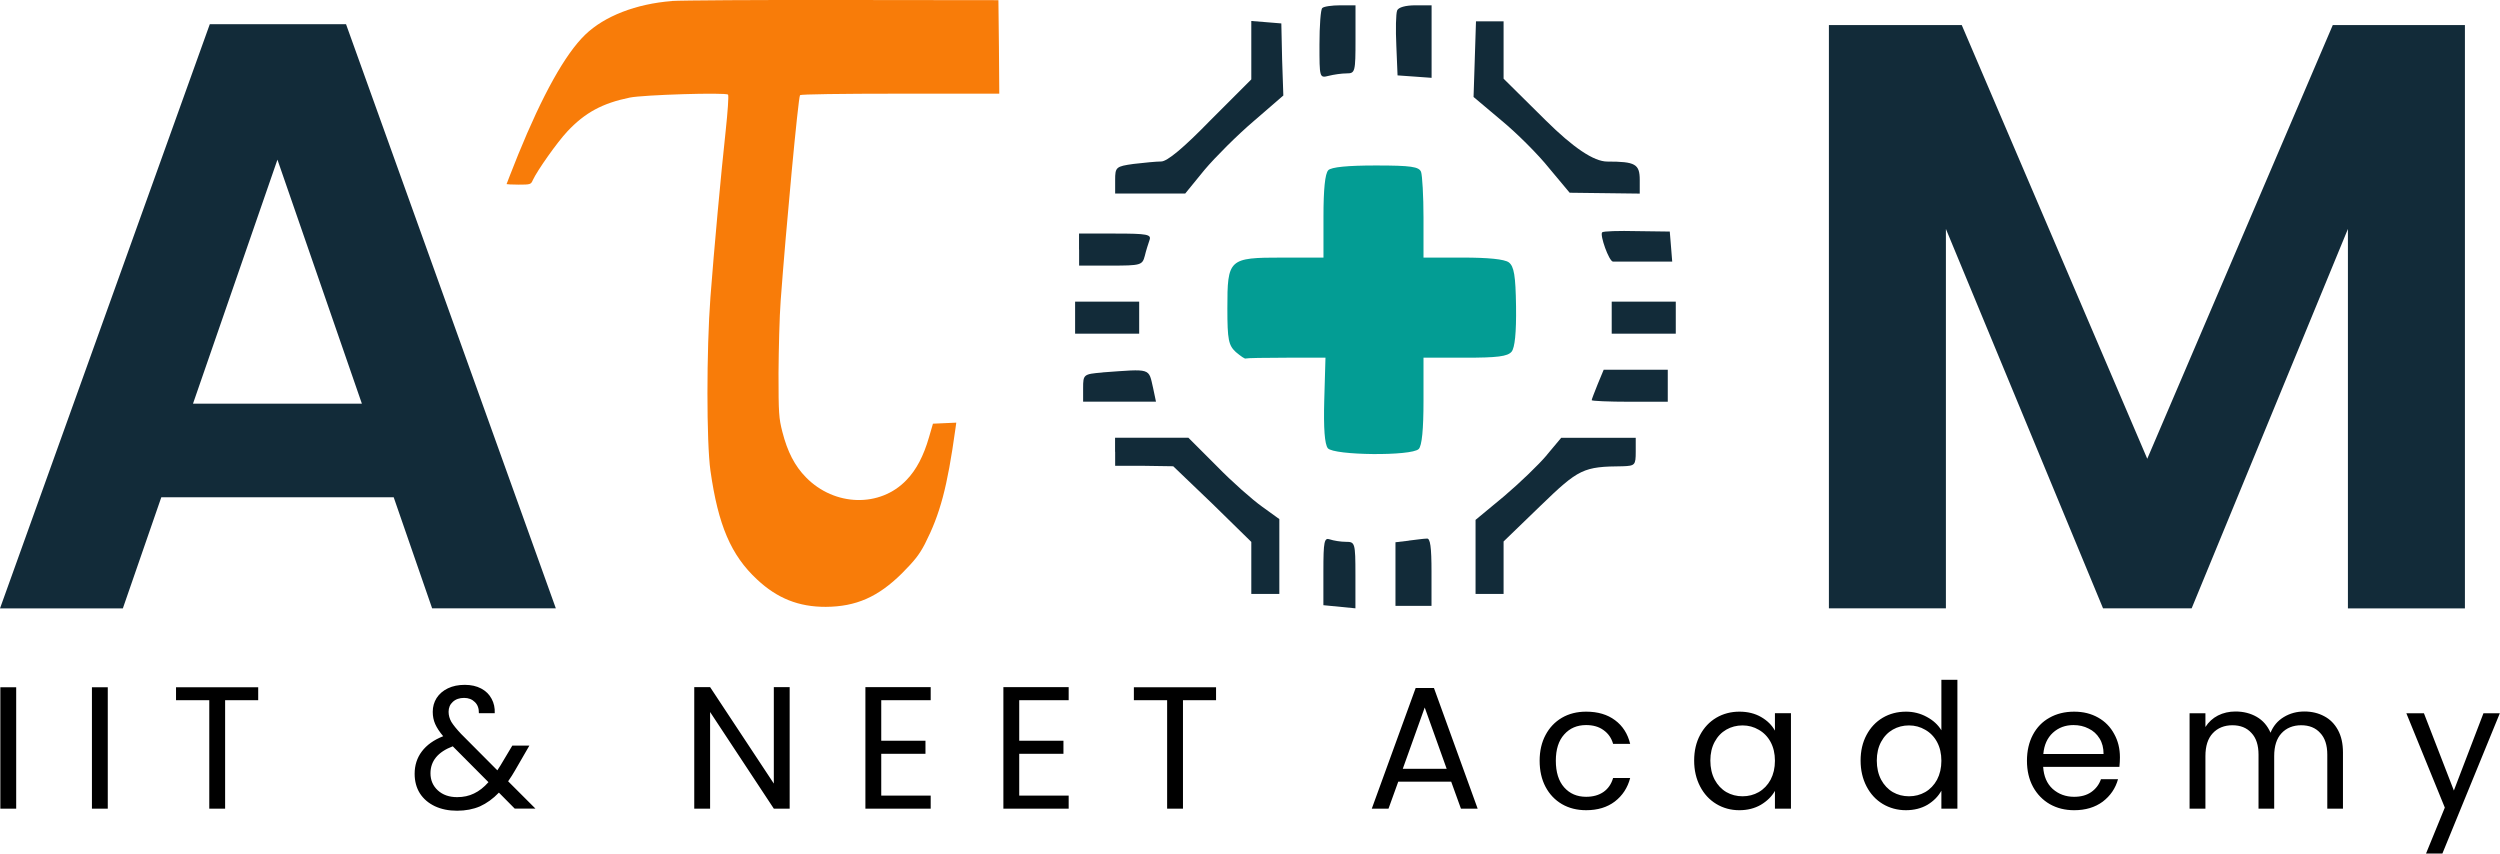 <svg xmlns="http://www.w3.org/2000/svg" id="Layer_2" data-name="Layer 2" width="287.18" height="98.05" viewBox="0 0 287.18 98.05"><defs><style>      .cls-1, .cls-2, .cls-3, .cls-4 {        stroke-width: 0px;      }      .cls-2 {        fill: #f87c09;      }      .cls-3 {        fill: #122b39;      }      .cls-4 {        fill: #039d94;      }      .cls-5 {        fill: none;        stroke: #039d94;        stroke-linecap: round;      }    </style></defs><g id="Layer_1-2" data-name="Layer 1"><g><path class="cls-3" d="m151.89.93c-.18.14-.32,2.02-.32,4.19,0,3.82,0,3.86,1.06,3.59.55-.14,1.47-.28,2.07-.28.97,0,1.01-.18,1.01-3.91V.61h-1.75c-.97,0-1.93.14-2.07.32Z"></path><path class="cls-3" d="m160.49,1.21c-.14.37-.18,2.16-.09,4.05l.14,3.4,1.98.14,1.93.14V.61h-1.84c-1.15,0-1.98.23-2.12.6Z"></path><path class="cls-3" d="m143.74,5.76v3.36l-4.69,4.69c-3.08,3.17-4.97,4.74-5.66,4.74-.55,0-1.98.14-3.17.28-2.02.28-2.12.37-2.12,1.84v1.56h8.05l2.21-2.71c1.24-1.47,3.77-4,5.66-5.61l3.4-2.94-.14-4.14-.09-4.14-1.7-.14-1.75-.14v3.36Z"></path><path class="cls-3" d="m169.41,6.82l-.14,4.32,3.17,2.67c1.79,1.47,4.28,3.96,5.52,5.52l2.35,2.81,4.05.05,4,.05v-1.56c0-1.84-.51-2.12-3.73-2.12q-2.3,0-7.08-4.74l-4.83-4.78V2.45h-3.17l-.14,4.37Z"></path><path class="cls-4" d="m152.58,19.56c-.37.37-.55,2.21-.55,5.29v4.74h-4.74c-6.16,0-6.3.14-6.3,5.84,0,3.63.14,4.23.97,5.01.55.46,1.06.83,1.15.74.09-.05,2.21-.09,4.69-.09h4.46l-.14,4.88c-.09,3.27.05,5.06.41,5.52.69.83,9.61.92,10.44.09.37-.37.55-2.25.55-5.52v-4.97h4.78c3.68,0,4.88-.14,5.34-.69.37-.46.55-2.16.51-5.2-.05-3.54-.23-4.6-.83-5.06-.51-.37-2.39-.55-5.29-.55h-4.51v-4.55c0-2.53-.14-4.88-.28-5.29-.23-.6-1.15-.74-5.2-.74-3.22,0-5.11.18-5.47.55Zm.6,10.49c-.14.23-.51.46-.74.46-.28,0-.32-.23-.18-.46.14-.28.51-.46.74-.46.28,0,.32.18.18.46Zm10.81.28c0,.09-.32.18-.69.18s-.69-.18-.69-.46c0-.23.32-.32.69-.18.37.18.69.37.69.46Zm7.04.05c-.32.09-.97.09-1.38,0-.46-.14-.18-.23.55-.23.78,0,1.1.09.83.23Zm-7.5,9.89c0,.18-.18.37-.41.37-.28,0-.55-.18-.69-.37-.14-.23.05-.41.41-.41s.69.18.69.41Z"></path><path class="cls-3" d="m184.04,26.69c-.28.32.78,3.31,1.24,3.36h6.81l-.14-1.75-.14-1.7-3.77-.05c-2.07-.05-3.86,0-4,.14Z"></path><path class="cls-3" d="m123.96,28.67v1.84h3.63c3.45,0,3.63-.05,3.91-1.1.14-.6.41-1.43.55-1.84.23-.64-.28-.74-3.91-.74h-4.19v1.84Z"></path><path class="cls-3" d="m123.5,36.49v1.84h7.36v-3.68h-7.36v1.84Z"></path><path class="cls-3" d="m185.14,36.49v1.84h7.36v-3.68h-7.36v1.84Z"></path><path class="cls-3" d="m126.63,42.79c-2.16.18-2.21.23-2.21,1.79v1.56h8.37l-.32-1.52c-.55-2.39-.14-2.25-5.84-1.84Z"></path><path class="cls-3" d="m183.53,44.13c-.37.92-.69,1.75-.69,1.84s1.98.18,4.37.18h4.37v-3.68h-7.36l-.69,1.66Z"></path><path class="cls-3" d="m128.1,51.9v1.61h3.36l3.31.05,4.51,4.32,4.46,4.37v5.98h3.22v-8.6l-1.98-1.43c-1.1-.78-3.45-2.85-5.2-4.65l-3.27-3.27h-8.42v1.61Z"></path><path class="cls-3" d="m177.69,52.27c-.92,1.1-3.13,3.22-4.92,4.74l-3.27,2.71v8.51h3.22v-6.03l4.23-4.09c4.42-4.28,4.92-4.51,9.48-4.55,1.38-.05,1.47-.14,1.47-1.66v-1.61h-8.56l-1.66,1.98Z"></path><path class="cls-3" d="m152.02,65.61v3.91l1.84.18,1.84.18v-3.82c0-3.73-.05-3.82-1.1-3.82-.6,0-1.43-.14-1.84-.28-.64-.23-.74.23-.74,3.63Z"></path><path class="cls-3" d="m161.82,62.11l-1.52.18v7.31h4.14v-3.91c0-2.85-.14-3.91-.55-3.82-.32,0-1.29.14-2.07.23Z"></path><path class="cls-5" d="m153.82,29.35c-.12.06-.26.09-.38.16-.12.06-.17.19-.26.29-.13.13-.14.37-.31.46-.1.06-.24.23-.34.25-.1.02.02-.52.04-.59.04-.12.14-.2.23-.29"></path><path class="cls-5" d="m162.52,29.89c.19,0,.47.15.6.28.11.11.29.13.41.24.09.08.34.14.46.14"></path><path class="cls-5" d="m169.39,30.48c.33,0,.65-.05.97-.13.21-.05.86.01.65.01"></path><path class="cls-5" d="m163.46,39.78c-.12.06-.26.1-.4.13-.13.03-.14.05-.24.15-.04.04-.29.31-.15.31.29,0,.53-.22.79-.31"></path><path class="cls-3" d="m45.22,57.12h-26.69l-4.42,12.77H0L24.1,2.78h15.65l24.1,67.1h-14.21l-4.42-12.77Zm-3.65-10.75l-9.7-28.03-9.7,28.03h19.39ZM283.15,2.88v67.01h-13.44V26.3l-17.95,43.58h-10.18l-18.05-43.58v43.58h-13.44V2.88h15.26l21.31,49.82,21.31-49.82h15.17Z"></path><path class="cls-2" d="m77.19.12c-4.12.32-7.75,1.73-9.96,3.86-2.32,2.24-4.92,6.94-7.71,13.79-.72,1.82-1.33,3.34-1.33,3.38,0,.02.63.06,1.39.06,1.35,0,1.41-.02,1.63-.53.51-1.1,2.79-4.33,3.95-5.57,2.03-2.17,4.03-3.25,7.18-3.9,1.54-.32,11.04-.61,11.29-.34.1.1-.04,1.98-.27,4.16-.55,5.05-1.33,13.57-1.75,19.09-.46,6.1-.46,16.7,0,19.95.89,6.27,2.36,9.71,5.36,12.5,2.32,2.17,4.79,3.15,7.89,3.14,3.48-.02,6.02-1.14,8.76-3.86,1.42-1.43,1.98-2.13,2.62-3.36,1.75-3.44,2.57-6.46,3.51-13.22l.1-.72-1.35.06-1.33.06-.46,1.58c-.61,2.11-1.44,3.71-2.57,4.88-3.02,3.19-8.27,3.06-11.55-.29-1.29-1.31-2.13-2.93-2.72-5.24-.4-1.56-.44-2.11-.44-6.73.02-2.77.11-6.54.25-8.36.61-8.28,2.01-23.24,2.22-23.58.08-.1,4.6-.17,11.51-.17h11.38l-.04-5.38-.06-5.36L96.86,0c-9.82-.02-18.68.04-19.66.11Z"></path><path class="cls-1" d="m1.86,78.95v13.94H.04v-13.94h1.82Zm10.52,0v13.94h-1.82v-13.94h1.82Zm17.28,0v1.48h-3.8v12.46h-1.82v-12.46h-3.82v-1.48h9.44Zm29.47,13.94l-1.82-1.84c-.68.71-1.41,1.23-2.18,1.58-.77.33-1.65.5-2.62.5s-1.81-.17-2.56-.52c-.73-.35-1.31-.84-1.72-1.48-.4-.64-.6-1.39-.6-2.24,0-.97.27-1.83.82-2.56.56-.75,1.38-1.33,2.46-1.76-.43-.51-.73-.97-.92-1.4-.19-.43-.28-.89-.28-1.4,0-.59.15-1.11.44-1.58.31-.48.74-.85,1.3-1.12s1.21-.4,1.94-.4,1.35.14,1.88.42c.53.28.93.67,1.2,1.18.27.49.39,1.05.36,1.66h-1.82c.01-.55-.14-.97-.46-1.28-.32-.32-.73-.48-1.24-.48-.53,0-.97.15-1.3.46-.32.29-.48.67-.48,1.14,0,.4.11.79.32,1.16.23.37.6.83,1.12,1.38l4.16,4.18.36-.56,1.36-2.28h1.96l-1.64,2.84c-.23.4-.49.82-.8,1.26l3.14,3.14h-2.38Zm-6.62-1.32c.72,0,1.37-.14,1.94-.42.59-.28,1.14-.71,1.66-1.3l-4.1-4.12c-1.71.65-2.56,1.69-2.56,3.1,0,.79.28,1.44.84,1.96.57.52,1.31.78,2.22.78Zm38.2,1.32h-1.82l-7.32-11.1v11.1h-1.82v-13.96h1.82l7.32,11.08v-11.08h1.82v13.96Zm10.52-12.46v4.66h5.08v1.5h-5.08v4.8h5.68v1.5h-7.5v-13.96h7.5v1.5h-5.68Zm15.85,0v4.66h5.08v1.5h-5.08v4.8h5.68v1.5h-7.5v-13.96h7.5v1.5h-5.68Zm22.61-1.48v1.48h-3.8v12.46h-1.82v-12.46h-3.82v-1.48h9.44Zm27.01,10.84h-6.08l-1.12,3.1h-1.92l5.04-13.86h2.1l5.02,13.86h-1.92l-1.12-3.1Zm-.52-1.48l-2.52-7.04-2.52,7.04h5.04Zm10.68-.92c0-1.13.23-2.12.68-2.96.45-.85,1.08-1.51,1.88-1.98.81-.47,1.74-.7,2.78-.7,1.35,0,2.45.33,3.32.98.88.65,1.46,1.56,1.74,2.72h-1.96c-.19-.67-.55-1.19-1.1-1.58-.53-.39-1.2-.58-2-.58-1.04,0-1.88.36-2.52,1.08-.64.71-.96,1.71-.96,3.02s.32,2.34.96,3.06,1.48,1.08,2.52,1.08c.8,0,1.47-.19,2-.56.53-.37.9-.91,1.1-1.6h1.96c-.29,1.12-.88,2.02-1.76,2.7-.88.67-1.98,1-3.3,1-1.04,0-1.97-.23-2.78-.7-.8-.47-1.43-1.13-1.88-1.98-.45-.85-.68-1.85-.68-3Zm17.75-.02c0-1.12.23-2.1.68-2.94.45-.85,1.07-1.51,1.86-1.98.8-.47,1.69-.7,2.66-.7s1.79.21,2.5.62c.71.41,1.23.93,1.58,1.56v-2h1.84v10.96h-1.84v-2.04c-.36.64-.9,1.17-1.62,1.6-.71.41-1.53.62-2.48.62s-1.85-.24-2.64-.72c-.79-.48-1.41-1.15-1.86-2.02-.45-.87-.68-1.85-.68-2.96Zm9.28.02c0-.83-.17-1.55-.5-2.16-.33-.61-.79-1.08-1.36-1.4-.56-.33-1.18-.5-1.86-.5s-1.3.16-1.86.48-1.01.79-1.34,1.4c-.33.61-.5,1.33-.5,2.16s.17,1.57.5,2.2c.33.61.78,1.09,1.34,1.42.56.32,1.18.48,1.86.48s1.3-.16,1.86-.48c.57-.33,1.03-.81,1.36-1.42.33-.63.5-1.35.5-2.18Zm9.84-.02c0-1.12.23-2.1.68-2.94.45-.85,1.07-1.51,1.86-1.98.8-.47,1.69-.7,2.68-.7.85,0,1.65.2,2.38.6.73.39,1.29.9,1.68,1.54v-5.8h1.84v14.8h-1.84v-2.06c-.36.65-.89,1.19-1.6,1.62-.71.41-1.53.62-2.48.62s-1.86-.24-2.66-.72c-.79-.48-1.41-1.15-1.86-2.02-.45-.87-.68-1.85-.68-2.96Zm9.28.02c0-.83-.17-1.55-.5-2.16-.33-.61-.79-1.08-1.36-1.4-.56-.33-1.18-.5-1.86-.5s-1.3.16-1.86.48-1.01.79-1.34,1.4c-.33.61-.5,1.33-.5,2.16s.17,1.57.5,2.2c.33.61.78,1.09,1.34,1.42.56.32,1.18.48,1.86.48s1.3-.16,1.86-.48c.57-.33,1.03-.81,1.36-1.42.33-.63.5-1.35.5-2.18Zm20.51-.4c0,.35-.02.71-.06,1.1h-8.76c.07,1.08.43,1.93,1.1,2.54.68.6,1.5.9,2.46.9.79,0,1.44-.18,1.96-.54.53-.37.91-.87,1.12-1.48h1.96c-.29,1.05-.88,1.91-1.76,2.58-.88.65-1.97.98-3.28.98-1.04,0-1.97-.23-2.8-.7-.81-.47-1.45-1.13-1.92-1.98-.47-.87-.7-1.87-.7-3s.23-2.13.68-2.98c.45-.85,1.09-1.51,1.9-1.96.83-.47,1.77-.7,2.84-.7s1.96.23,2.76.68c.8.45,1.41,1.08,1.84,1.88.44.79.66,1.68.66,2.68Zm-1.88-.38c0-.69-.15-1.29-.46-1.78-.31-.51-.73-.89-1.26-1.14-.52-.27-1.1-.4-1.74-.4-.92,0-1.71.29-2.36.88-.64.59-1.01,1.4-1.1,2.44h6.92Zm23.06-4.88c.85,0,1.61.18,2.28.54.67.35,1.19.87,1.58,1.58.39.71.58,1.57.58,2.58v6.46h-1.8v-6.2c0-1.09-.27-1.93-.82-2.5-.53-.59-1.26-.88-2.18-.88s-1.7.31-2.26.92c-.56.6-.84,1.47-.84,2.62v6.04h-1.8v-6.2c0-1.09-.27-1.93-.82-2.5-.53-.59-1.26-.88-2.18-.88s-1.7.31-2.26.92c-.56.6-.84,1.47-.84,2.62v6.04h-1.82v-10.96h1.82v1.58c.36-.57.84-1.01,1.44-1.32.61-.31,1.29-.46,2.02-.46.92,0,1.73.21,2.44.62.71.41,1.23,1.02,1.58,1.82.31-.77.81-1.37,1.52-1.8.71-.43,1.49-.64,2.36-.64Zm22.46.2l-6.6,16.12h-1.88l2.16-5.28-4.42-10.84h2.02l3.44,8.88,3.4-8.88h1.88Z"></path></g></g></svg>
